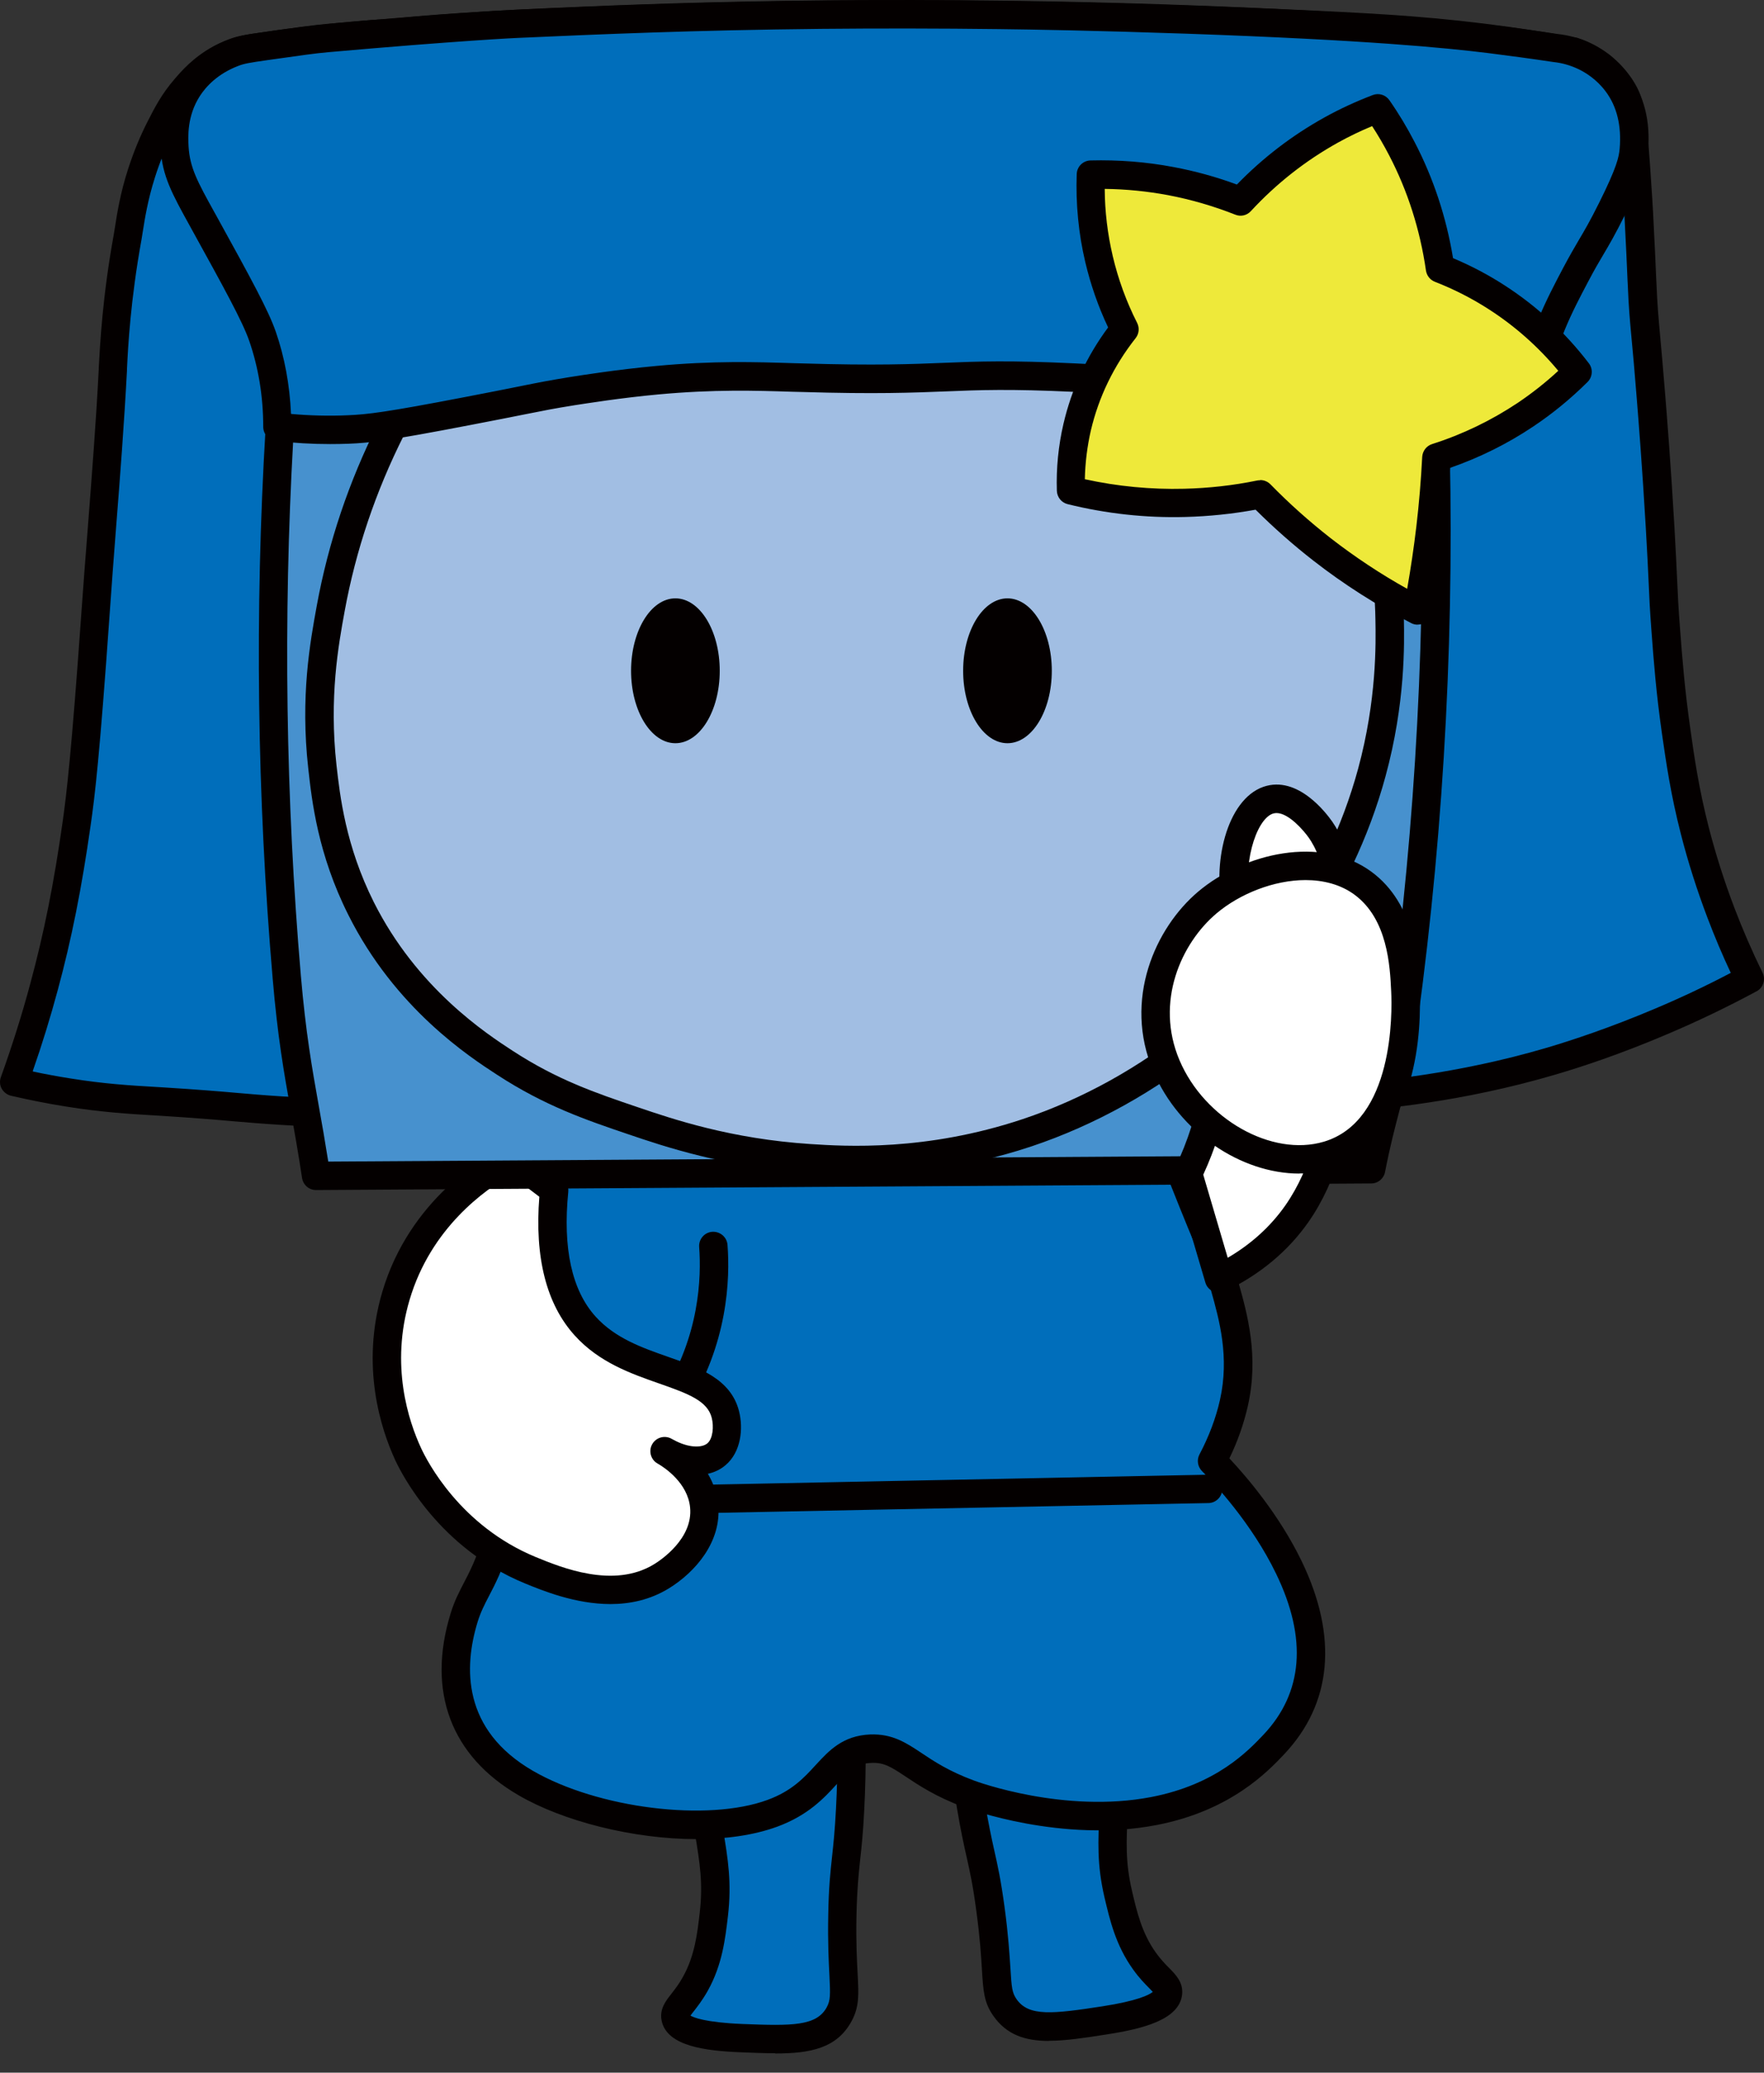 <svg width="80" height="94" viewBox="0 0 80 94" fill="none" xmlns="http://www.w3.org/2000/svg">
<rect x="0" y="0" width="80" height="94" fill="#333333" stroke="none"/>
<path d="M0.649 49.066C1.033 47.999 1.523 46.533 2.003 44.762C2.531 42.81 3.027 40.56 3.48 37.36C3.646 36.187 3.87 34.443 4.339 27.798C4.595 24.129 4.931 20.465 5.118 16.791C5.171 15.783 5.272 13.607 5.795 10.759C5.886 10.274 5.998 9.197 6.424 7.869C6.728 6.925 7.053 6.232 7.267 5.821C7.592 5.192 7.869 4.643 8.403 4.024C8.723 3.656 9.197 3.112 9.965 2.696C10.653 2.323 11.267 2.221 11.64 2.168C14.568 1.715 16.935 1.56 16.935 1.56C18.93 1.432 18.301 1.427 20.78 1.261C22.994 1.112 24.647 1.043 26.38 0.968C27.686 0.915 29.59 0.84 31.905 0.782C33.201 0.75 35.931 0.686 39.435 0.67C40.651 0.67 43.568 0.659 47.424 0.728C52.458 0.819 55.983 0.979 59.593 1.149C62.788 1.299 65.214 1.443 68.382 1.885C69.624 2.061 70.648 2.232 71.358 2.36C71.656 2.456 72.104 2.637 72.558 2.989C72.664 3.069 73.15 3.448 73.534 4.061C73.918 4.68 74.013 5.245 74.179 7.528C74.269 8.786 74.317 9.666 74.317 9.666C74.408 11.325 74.456 12.525 74.472 12.903C74.547 14.578 74.621 14.85 74.867 17.953C74.952 19.025 75.133 21.265 75.288 23.98C75.437 26.619 75.405 26.79 75.544 28.625C75.651 30.043 75.757 31.392 76.013 33.174C76.216 34.608 76.413 35.941 76.861 37.696C77.064 38.496 77.437 39.818 78.045 41.418C78.488 42.586 78.941 43.594 79.346 44.421C78.264 45.002 76.915 45.679 75.32 46.351C72.936 47.364 71.027 47.946 70.35 48.143C66.291 49.338 62.798 49.658 61.263 49.78C47.733 50.884 23.041 51.028 12.802 50.378C10.707 50.244 10.339 50.148 7.293 49.962C6.008 49.882 4.792 49.818 3.107 49.551C2.078 49.386 1.23 49.204 0.654 49.066H0.649Z" fill="#006EBB"/>
<path d="M29.942 51.401C23.01 51.401 16.759 51.268 12.754 51.017C11.816 50.959 11.219 50.905 10.579 50.852C9.805 50.783 8.925 50.708 7.245 50.601L6.974 50.585C5.806 50.516 4.595 50.441 2.995 50.185C2.163 50.052 1.326 49.887 0.499 49.695C0.323 49.652 0.169 49.535 0.078 49.375C-0.013 49.215 -0.023 49.023 0.041 48.847C0.542 47.455 0.995 46.026 1.379 44.591C1.993 42.325 2.446 40.063 2.841 37.269C3.016 36.032 3.24 34.171 3.694 27.75C3.784 26.481 3.88 25.211 3.982 23.942C4.163 21.585 4.355 19.153 4.478 16.753V16.695C4.536 15.649 4.643 13.474 5.16 10.636C5.176 10.546 5.192 10.434 5.214 10.3C5.304 9.73 5.448 8.775 5.811 7.661C6.056 6.903 6.35 6.184 6.691 5.517C7.016 4.877 7.325 4.274 7.912 3.592C8.232 3.218 8.765 2.6 9.661 2.115C10.461 1.683 11.165 1.571 11.544 1.517C14.466 1.064 16.877 0.909 16.898 0.904C17.863 0.845 18.205 0.808 18.594 0.771C19.005 0.733 19.463 0.685 20.738 0.6C23.004 0.445 24.705 0.376 26.353 0.307C28.172 0.227 30.033 0.163 31.889 0.115C34.353 0.051 36.891 0.013 39.435 0.003C41.957 -0.008 44.73 0.013 47.434 0.061C52.554 0.152 56.148 0.323 59.625 0.483C62.756 0.632 65.22 0.771 68.473 1.224C69.475 1.363 70.489 1.528 71.475 1.704C71.502 1.704 71.534 1.715 71.56 1.725C72.067 1.891 72.536 2.136 72.958 2.456C73.16 2.61 73.678 3.037 74.088 3.698C74.558 4.45 74.664 5.138 74.829 7.463C74.92 8.733 74.968 9.613 74.968 9.613C75.043 11.042 75.091 12.13 75.112 12.647L75.123 12.855C75.165 13.858 75.208 14.332 75.293 15.276C75.347 15.879 75.421 16.663 75.517 17.879C75.597 18.86 75.779 21.153 75.939 23.916C76.003 25.062 76.035 25.745 76.061 26.299C76.093 27.035 76.115 27.52 76.195 28.55C76.296 29.883 76.403 31.259 76.659 33.056C76.845 34.379 77.043 35.749 77.491 37.509C77.805 38.73 78.195 39.957 78.653 41.162C79.032 42.159 79.464 43.151 79.933 44.111C80.088 44.42 79.965 44.799 79.661 44.959C78.344 45.668 76.968 46.33 75.581 46.916C73.464 47.818 71.672 48.404 70.542 48.735C66.26 49.999 62.548 50.297 61.321 50.399C53.162 51.065 40.736 51.38 29.953 51.38L29.942 51.401ZM1.497 48.596C2.062 48.719 2.633 48.82 3.198 48.911C4.734 49.156 5.859 49.225 7.054 49.295L7.325 49.311C9.021 49.417 9.912 49.492 10.691 49.561C11.325 49.615 11.912 49.668 12.834 49.727C23.026 50.372 47.845 50.217 61.204 49.13C62.393 49.033 66.009 48.74 70.163 47.514C71.262 47.188 73 46.618 75.064 45.743C76.227 45.252 77.379 44.709 78.493 44.122C78.109 43.306 77.757 42.469 77.437 41.626C76.963 40.378 76.557 39.104 76.232 37.834C75.763 36.005 75.565 34.603 75.368 33.243C75.107 31.403 75 30.006 74.899 28.651C74.819 27.601 74.797 27.083 74.766 26.363C74.739 25.814 74.712 25.137 74.643 23.995C74.483 21.244 74.302 18.961 74.222 17.985C74.126 16.775 74.056 15.996 73.998 15.399C73.912 14.466 73.864 13.948 73.822 12.914L73.811 12.706C73.79 12.188 73.742 11.106 73.667 9.682C73.667 9.682 73.619 8.807 73.534 7.554C73.368 5.272 73.278 4.845 72.984 4.381C72.68 3.89 72.28 3.57 72.168 3.48C71.875 3.256 71.55 3.085 71.198 2.968C70.238 2.797 69.262 2.637 68.286 2.504C65.086 2.056 62.649 1.917 59.556 1.773C56.09 1.613 52.506 1.443 47.402 1.352C44.704 1.304 41.941 1.283 39.43 1.293C36.897 1.304 34.363 1.341 31.91 1.405C30.06 1.453 28.204 1.517 26.396 1.592C24.759 1.661 23.063 1.736 20.812 1.885C19.559 1.971 19.106 2.013 18.701 2.051C18.301 2.088 17.954 2.12 16.962 2.184C16.941 2.184 14.584 2.339 11.725 2.781C11.405 2.829 10.867 2.914 10.259 3.24C9.576 3.608 9.155 4.098 8.877 4.424C8.392 4.989 8.141 5.474 7.827 6.093C7.517 6.695 7.245 7.351 7.027 8.045C6.702 9.063 6.568 9.922 6.478 10.487C6.456 10.631 6.435 10.754 6.419 10.855C5.918 13.612 5.806 15.729 5.758 16.748V16.807C5.63 19.217 5.443 21.665 5.256 24.027C5.16 25.291 5.059 26.561 4.974 27.825C4.52 34.288 4.302 36.112 4.11 37.434C3.704 40.288 3.246 42.591 2.617 44.911C2.286 46.138 1.907 47.37 1.486 48.575L1.497 48.596Z" fill="#040000"/>
<path d="M31.633 75.565C31.542 77.933 31.702 79.842 31.867 81.159C32.182 83.649 32.609 84.791 32.374 86.817C32.262 87.798 32.129 88.902 31.537 89.974C31.036 90.876 30.55 91.126 30.641 91.531C30.822 92.326 32.94 92.411 33.649 92.438C35.931 92.529 37.392 92.587 38.064 91.345C38.507 90.523 38.144 89.98 38.208 86.828C38.251 84.636 38.438 84.353 38.555 82.039C38.624 80.674 38.672 78.636 38.502 76.066C36.214 75.901 33.921 75.735 31.633 75.57V75.565Z" fill="#006EBB"/>
<path d="M35.153 93.121C34.678 93.121 34.166 93.099 33.622 93.078C31.979 93.014 30.268 92.795 30.012 91.67C29.889 91.131 30.188 90.753 30.454 90.417C30.609 90.214 30.79 89.99 30.971 89.659C31.505 88.705 31.622 87.708 31.734 86.742C31.889 85.404 31.734 84.471 31.521 83.175C31.43 82.62 31.323 81.991 31.227 81.244C30.993 79.388 30.913 77.468 30.988 75.543C30.993 75.367 31.073 75.202 31.201 75.09C31.329 74.978 31.505 74.914 31.675 74.93L38.544 75.426C38.864 75.447 39.12 75.703 39.142 76.023C39.28 78.092 39.296 80.129 39.195 82.076C39.142 83.132 39.072 83.783 39.008 84.359C38.934 85.062 38.87 85.665 38.843 86.844C38.816 88.102 38.864 88.934 38.896 89.542C38.944 90.486 38.971 91.009 38.624 91.659C37.958 92.891 36.763 93.131 35.147 93.131L35.153 93.121ZM31.313 91.414C31.451 91.494 31.969 91.723 33.67 91.793C35.926 91.883 37.03 91.889 37.494 91.035C37.664 90.721 37.659 90.475 37.616 89.601C37.584 88.972 37.536 88.113 37.563 86.812C37.584 85.58 37.659 84.913 37.734 84.215C37.798 83.628 37.862 83.025 37.915 82.007C38.006 80.29 37.995 78.492 37.894 76.668L32.257 76.258C32.225 77.89 32.31 79.506 32.507 81.079C32.598 81.799 32.699 82.417 32.79 82.961C33.014 84.311 33.19 85.372 33.014 86.892C32.891 87.932 32.758 89.105 32.097 90.289C31.862 90.705 31.633 90.998 31.468 91.211C31.414 91.275 31.355 91.355 31.313 91.414Z" fill="#040000"/>
<path d="M50.175 74.642C50.533 76.983 50.591 78.903 50.575 80.226C50.543 82.737 50.25 83.921 50.714 85.905C50.938 86.87 51.194 87.953 51.903 88.945C52.506 89.782 53.013 89.98 52.97 90.39C52.879 91.201 50.789 91.526 50.085 91.633C47.829 91.979 46.384 92.203 45.573 91.046C45.04 90.278 45.338 89.702 44.917 86.572C44.624 84.401 44.41 84.14 44.026 81.852C43.803 80.503 43.525 78.487 43.403 75.911C45.658 75.485 47.914 75.063 50.17 74.637L50.175 74.642Z" fill="#006EBB"/>
<path d="M47.568 92.561C46.496 92.561 45.653 92.289 45.045 91.419C44.624 90.817 44.592 90.294 44.533 89.35C44.496 88.742 44.448 87.91 44.277 86.662C44.123 85.495 43.989 84.897 43.835 84.209C43.707 83.644 43.568 83.009 43.392 81.964C43.072 80.039 42.859 78.013 42.763 75.943C42.747 75.623 42.971 75.341 43.285 75.282L50.053 74.007C50.224 73.97 50.405 74.013 50.544 74.114C50.687 74.216 50.783 74.37 50.81 74.541C51.103 76.45 51.237 78.365 51.215 80.231C51.205 80.983 51.173 81.623 51.146 82.188C51.082 83.5 51.029 84.444 51.338 85.756C51.557 86.7 51.786 87.676 52.426 88.566C52.645 88.87 52.847 89.078 53.029 89.26C53.327 89.564 53.669 89.91 53.61 90.46C53.482 91.606 51.807 92.017 50.186 92.267C49.2 92.422 48.33 92.555 47.573 92.555L47.568 92.561ZM44.08 76.445C44.187 78.269 44.384 80.05 44.667 81.751C44.837 82.759 44.965 83.351 45.093 83.927C45.248 84.615 45.392 85.265 45.557 86.487C45.733 87.782 45.781 88.641 45.824 89.265C45.877 90.139 45.898 90.379 46.106 90.673C46.661 91.467 47.76 91.334 49.989 90.993C51.605 90.742 52.122 90.47 52.282 90.337C52.234 90.284 52.17 90.219 52.117 90.166C51.925 89.974 51.663 89.708 51.386 89.318C50.597 88.22 50.33 87.068 50.09 86.049C49.743 84.561 49.797 83.484 49.866 82.124C49.893 81.57 49.925 80.946 49.935 80.22C49.952 78.636 49.855 77.021 49.637 75.399L44.085 76.445H44.08Z" fill="#040000"/>
<path d="M25.164 48.436C23.383 51.764 22.94 54.479 22.86 56.324C22.738 59.033 23.351 60.905 23.191 65.672C23.159 66.627 23.084 68.046 22.53 69.859C21.938 71.811 21.415 72.173 21.047 73.368C20.786 74.216 19.517 78.359 23.847 80.866C26.785 82.567 32.006 83.351 35.046 82.231C37.595 81.292 37.584 79.389 39.493 79.309C40.976 79.25 41.323 80.375 43.941 81.356C44.17 81.442 48.266 82.924 52.34 82.135C55.503 81.522 57.081 79.853 57.775 79.117C62.537 74.066 55.78 67.07 54.975 66.259C55.3 65.646 55.711 64.744 55.962 63.63C56.447 61.475 55.903 59.625 55.524 58.26C55.242 57.257 54.938 56.537 54.81 56.228C54.09 54.521 53.066 51.961 51.679 48.143C42.843 48.239 34.001 48.34 25.164 48.436Z" fill="#006EBB"/>
<path d="M31.59 83.409C28.7 83.409 25.526 82.588 23.527 81.425C20.45 79.644 19.351 76.711 20.434 73.181C20.61 72.6 20.823 72.205 21.042 71.778C21.303 71.277 21.596 70.712 21.916 69.672C22.471 67.837 22.519 66.413 22.545 65.651C22.636 63.022 22.487 61.304 22.354 59.79C22.247 58.579 22.156 57.529 22.215 56.297C22.332 53.609 23.137 50.863 24.593 48.132C24.705 47.924 24.919 47.796 25.153 47.791L51.669 47.498H51.674C51.946 47.498 52.186 47.668 52.282 47.924C53.412 51.039 54.463 53.748 55.401 55.977C55.535 56.291 55.849 57.038 56.143 58.083L56.169 58.174C56.564 59.577 57.103 61.502 56.591 63.768C56.409 64.568 56.132 65.363 55.754 66.141C56.516 66.952 58.02 68.701 59.039 70.818C60.686 74.237 60.409 77.26 58.239 79.559C57.513 80.327 55.823 82.119 52.458 82.769C48.17 83.601 43.893 82.028 43.712 81.959C42.432 81.484 41.648 80.956 41.072 80.572C40.427 80.146 40.096 79.922 39.515 79.954C38.837 79.98 38.528 80.29 37.942 80.924C37.371 81.548 36.656 82.322 35.264 82.839C34.193 83.233 32.918 83.409 31.585 83.409H31.59ZM25.558 49.076C24.3 51.524 23.612 53.972 23.505 56.355C23.452 57.507 23.543 58.515 23.639 59.683C23.772 61.235 23.927 62.99 23.831 65.699C23.788 66.925 23.676 68.301 23.143 70.05C22.791 71.208 22.449 71.858 22.177 72.381C21.97 72.781 21.804 73.096 21.66 73.559C21.031 75.613 20.956 78.45 24.167 80.311C27.116 82.017 32.091 82.636 34.816 81.628C35.915 81.223 36.464 80.626 36.992 80.05C37.595 79.394 38.219 78.716 39.461 78.663C40.459 78.626 41.077 79.026 41.787 79.5C42.336 79.868 43.024 80.327 44.16 80.748C44.325 80.812 48.277 82.257 52.212 81.5C55.167 80.93 56.607 79.404 57.3 78.674C59.097 76.77 59.294 74.311 57.876 71.378C56.767 69.075 55.023 67.224 54.511 66.717C54.314 66.515 54.266 66.211 54.399 65.96C54.826 65.15 55.14 64.323 55.327 63.491C55.764 61.544 55.3 59.87 54.922 58.526L54.895 58.435C54.623 57.47 54.335 56.777 54.207 56.483C53.306 54.334 52.298 51.753 51.221 48.799L25.548 49.081L25.558 49.076Z" fill="#040000"/>
<path d="M25.063 68.77C24.754 68.77 24.492 68.552 24.428 68.253C24.37 67.944 24.535 67.64 24.828 67.528C26.06 67.043 28.375 65.848 30.033 63.251C31.734 60.59 31.809 57.918 31.708 56.558C31.681 56.201 31.948 55.891 32.3 55.865C32.657 55.843 32.966 56.105 32.993 56.457C33.11 57.971 33.025 60.963 31.121 63.939C30.108 65.528 28.876 66.648 27.74 67.421L54.778 66.882C55.157 66.877 55.428 67.16 55.434 67.512C55.439 67.869 55.157 68.162 54.804 68.168L25.073 68.76H25.063V68.77Z" fill="#040000"/>
<path d="M25.132 53.983C24.78 57.476 25.697 59.214 26.54 60.142C28.657 62.478 32.347 61.998 32.897 64.147C33.035 64.702 32.993 65.528 32.491 65.955C31.969 66.398 31.035 66.339 30.14 65.816C30.316 65.912 31.787 66.755 31.937 68.307C32.113 70.141 30.278 71.32 30.001 71.49C27.884 72.792 25.239 71.704 24.049 71.213C20.29 69.667 18.706 66.371 18.514 65.955C18.119 65.096 16.93 62.222 17.959 58.761C19.186 54.633 22.62 52.836 23.217 52.532C23.857 53.017 24.492 53.497 25.132 53.983Z" fill="white"/>
<path d="M27.686 72.749C26.087 72.749 24.599 72.135 23.804 71.81C19.927 70.216 18.231 66.877 17.927 66.227C17.277 64.819 16.338 61.96 17.341 58.579C18.573 54.425 21.927 52.462 22.929 51.961C23.148 51.849 23.415 51.876 23.607 52.025L25.521 53.476C25.703 53.609 25.793 53.833 25.772 54.051C25.516 56.611 25.932 58.52 27.015 59.715C27.91 60.702 29.137 61.128 30.321 61.544C31.707 62.03 33.142 62.531 33.515 63.997C33.718 64.792 33.606 65.859 32.902 66.451C32.678 66.642 32.401 66.776 32.102 66.84C32.337 67.234 32.518 67.704 32.571 68.248C32.737 69.928 31.521 71.309 30.331 72.039C29.478 72.562 28.561 72.749 27.681 72.749H27.686ZM23.159 53.294C22.012 53.945 19.548 55.673 18.578 58.942C17.692 61.918 18.524 64.445 19.1 65.683C19.367 66.259 20.866 69.202 24.295 70.615C25.441 71.085 27.825 72.071 29.665 70.941C29.964 70.76 31.435 69.778 31.297 68.37C31.19 67.256 30.145 66.568 29.878 66.408C29.857 66.397 29.836 66.386 29.814 66.371C29.51 66.195 29.404 65.8 29.58 65.496C29.756 65.187 30.145 65.08 30.454 65.251C30.476 65.261 30.497 65.272 30.523 65.288C31.222 65.677 31.83 65.672 32.081 65.459C32.331 65.245 32.379 64.701 32.278 64.301C32.086 63.544 31.254 63.219 29.905 62.749C28.63 62.301 27.18 61.8 26.065 60.568C24.78 59.15 24.241 57.033 24.46 54.276L23.159 53.289V53.294Z" fill="#040000"/>
<path d="M12.68 19.452C12.237 26.912 12.226 35.258 12.999 44.314C13.335 48.223 13.789 49.78 14.333 53.326C30.284 53.225 46.037 53.129 62.169 53.028C62.724 50.153 63.225 49.332 63.646 46.228C64.995 36.293 65.315 27.088 65.049 18.854C63.411 18.438 61.769 18.017 60.132 17.601C56.623 17.393 51.647 17.132 45.658 16.902C38.069 16.614 34.198 16.471 30.566 16.652C26.209 16.865 20.066 17.505 12.68 19.452Z" fill="#4791CE"/>
<path d="M14.333 53.972C14.013 53.972 13.746 53.737 13.698 53.422C13.522 52.255 13.352 51.311 13.192 50.404C12.866 48.58 12.589 47.007 12.365 44.367C11.656 36.112 11.549 27.718 12.045 19.414C12.061 19.137 12.253 18.902 12.525 18.828C18.53 17.244 24.588 16.295 30.545 16.007C34.278 15.825 38.336 15.98 45.696 16.257C50.543 16.444 55.418 16.679 60.18 16.956C60.223 16.956 60.26 16.967 60.303 16.977L65.219 18.23C65.497 18.3 65.694 18.545 65.705 18.833C65.998 28.022 65.529 37.269 64.297 46.314C64.046 48.164 63.764 49.225 63.47 50.351C63.262 51.145 63.044 51.972 62.814 53.15C62.756 53.454 62.494 53.673 62.185 53.673L14.349 53.972H14.333ZM13.298 19.958C12.84 28.048 12.957 36.224 13.645 44.261C13.869 46.842 14.141 48.388 14.461 50.18C14.6 50.948 14.738 51.742 14.887 52.681L61.647 52.388C61.844 51.439 62.031 50.724 62.217 50.025C62.505 48.937 62.772 47.913 63.017 46.138C64.217 37.322 64.692 28.315 64.43 19.356L60.041 18.241C55.306 17.964 50.463 17.729 45.642 17.548C37.766 17.249 34.139 17.121 30.604 17.292C24.892 17.569 19.074 18.465 13.304 19.953L13.298 19.958Z" fill="#040000"/>
<path d="M58.335 14.988H19.175V23.462H58.335V14.988Z" fill="#A1BEE3"/>
<path d="M58.335 24.102H19.175C18.818 24.102 18.53 23.814 18.53 23.457V14.983C18.53 14.625 18.818 14.337 19.175 14.337H58.329C58.687 14.337 58.975 14.625 58.975 14.983V23.457C58.975 23.814 58.687 24.102 58.329 24.102H58.335ZM19.82 22.817H57.689V15.633H19.82V22.817Z" fill="#040000"/>
<path d="M17.725 19.473C16.103 22.694 15.357 25.574 14.989 27.595C14.68 29.302 14.264 31.68 14.61 34.789C14.781 36.309 15.058 38.608 16.365 41.21C18.375 45.21 21.484 47.295 22.887 48.207C24.977 49.567 26.769 50.18 28.732 50.847C30.406 51.417 33.099 52.308 36.71 52.542C38.486 52.654 42.149 52.857 46.576 51.375C47.925 50.927 51.109 49.727 54.394 47.034C56.73 45.114 58.137 43.242 58.612 42.586C59.519 41.333 61.204 38.736 62.206 35.04C63.065 31.883 63.038 29.35 63.017 28.075C63.006 27.558 62.953 25.419 62.366 22.657C61.972 20.817 61.465 19.27 61.001 18.076" fill="#A1BEE3"/>
<path d="M38.848 53.262C37.931 53.262 37.195 53.214 36.672 53.182C32.897 52.942 30.054 51.972 28.529 51.454C26.561 50.788 24.706 50.153 22.546 48.745C21.282 47.924 17.922 45.737 15.8 41.498C14.413 38.741 14.141 36.309 13.981 34.858C13.613 31.589 14.066 29.115 14.365 27.478C14.888 24.614 15.826 21.825 17.159 19.18C17.319 18.86 17.709 18.732 18.023 18.892C18.343 19.052 18.471 19.441 18.311 19.756C17.037 22.289 16.136 24.96 15.634 27.701C15.346 29.264 14.92 31.632 15.261 34.709C15.415 36.074 15.671 38.357 16.951 40.911C18.919 44.836 22.066 46.884 23.25 47.657C25.276 48.974 26.977 49.556 28.945 50.222C30.518 50.756 33.153 51.652 36.758 51.886C38.32 51.988 41.984 52.222 46.378 50.756C49.093 49.849 51.727 48.388 53.989 46.527C55.972 44.9 57.316 43.274 58.095 42.202C59.668 40.021 60.879 37.487 61.593 34.864C62.441 31.733 62.398 29.173 62.377 28.08C62.367 27.323 62.276 25.296 61.742 22.79C61.417 21.265 60.969 19.756 60.409 18.305C60.281 17.974 60.447 17.601 60.777 17.473C61.108 17.345 61.481 17.51 61.609 17.841C62.196 19.355 62.66 20.934 63.001 22.523C63.561 25.147 63.652 27.27 63.668 28.064C63.689 29.211 63.737 31.898 62.836 35.205C62.084 37.973 60.804 40.655 59.14 42.959C58.319 44.095 56.9 45.812 54.81 47.529C52.426 49.486 49.653 51.028 46.789 51.988C43.621 53.044 40.827 53.267 38.854 53.267L38.848 53.262Z" fill="#040000"/>
<path d="M30.63 33.707C31.741 33.707 32.641 32.236 32.641 30.422C32.641 28.607 31.741 27.137 30.63 27.137C29.52 27.137 28.62 28.607 28.62 30.422C28.62 32.236 29.52 33.707 30.63 33.707Z" fill="#040000"/>
<path d="M45.69 33.707C46.801 33.707 47.701 32.236 47.701 30.422C47.701 28.607 46.801 27.137 45.69 27.137C44.58 27.137 43.68 28.607 43.68 30.422C43.68 32.236 44.58 33.707 45.69 33.707Z" fill="#040000"/>
<path d="M73.342 3.768C72.808 3.053 72.147 2.696 71.896 2.573C71.352 2.307 70.851 2.216 70.526 2.184C69.854 2.083 68.83 1.933 67.587 1.784C66.057 1.597 62.644 1.208 53.85 0.899C49.471 0.744 46.309 0.701 45.296 0.691C42.096 0.648 39.366 0.659 37.254 0.68C31.505 0.739 27.383 0.915 23.447 1.091C23.447 1.091 20.866 1.208 14.861 1.736C14.274 1.789 13.554 1.891 12.109 2.093C11.155 2.227 10.915 2.275 10.595 2.397C10.28 2.515 9.229 2.931 8.531 4.018C7.837 5.09 7.891 6.189 7.917 6.701C7.987 7.842 8.397 8.557 9.256 10.109C10.803 12.908 11.581 14.332 11.906 15.26C12.221 16.167 12.568 17.537 12.578 19.361C13.314 19.447 14.434 19.537 15.805 19.484C16.711 19.447 17.538 19.356 21.244 18.641C24.172 18.081 24.465 17.98 25.959 17.745C26.535 17.655 28.119 17.404 29.804 17.249C32.593 16.988 34.619 17.084 36.379 17.137C43.216 17.34 42.928 16.855 48.757 17.137C52.367 17.313 54.17 17.399 56.244 17.772C59.652 18.391 61.471 19.185 65.081 19.415C65.833 19.463 66.531 19.479 67.166 19.473C67.321 19.239 67.582 19.079 67.95 19.079C67.998 19.079 68.041 19.079 68.083 19.089C68.174 18.876 68.339 18.695 68.574 18.604C68.675 18.22 68.979 17.895 69.496 17.895C69.513 17.895 69.528 17.895 69.544 17.895C69.561 17.761 69.576 17.623 69.598 17.473C69.902 15.473 70.67 13.986 71.464 12.476C72.136 11.202 72.35 11.026 73.118 9.479C73.95 7.799 74.061 7.272 74.104 6.818C74.147 6.36 74.248 4.978 73.347 3.768H73.342Z" fill="#006EBB"/>
<path d="M14.973 20.14C14.146 20.14 13.32 20.092 12.509 19.996C12.184 19.959 11.938 19.687 11.938 19.356C11.938 17.98 11.72 16.668 11.304 15.463C10.994 14.567 10.13 13.005 8.701 10.413L8.616 10.258C7.805 8.791 7.357 7.981 7.283 6.733C7.256 6.242 7.176 4.93 7.997 3.661C8.376 3.075 9.096 2.269 10.376 1.784C10.77 1.635 11.058 1.581 12.029 1.448C13.485 1.24 14.21 1.139 14.813 1.085C20.759 0.557 23.399 0.44 23.425 0.44C27.159 0.275 31.387 0.088 37.254 0.03C39.92 0.003 42.629 0.008 45.306 0.04C46.784 0.056 49.861 0.11 53.871 0.248C62.105 0.536 65.689 0.893 67.662 1.133C68.643 1.256 69.608 1.384 70.616 1.539C71.139 1.592 71.678 1.741 72.174 1.987C72.552 2.173 73.272 2.6 73.853 3.373C74.563 4.323 74.861 5.496 74.739 6.861C74.685 7.474 74.499 8.12 73.688 9.757C73.24 10.658 72.968 11.117 72.707 11.559C72.51 11.89 72.312 12.226 72.03 12.764C71.288 14.167 70.526 15.623 70.232 17.559C70.211 17.698 70.195 17.825 70.179 17.953C70.142 18.284 69.864 18.524 69.518 18.524C69.353 18.524 69.246 18.551 69.192 18.748C69.139 18.945 68.995 19.111 68.803 19.185C68.782 19.196 68.713 19.223 68.665 19.329C68.552 19.591 68.281 19.751 67.998 19.713C67.982 19.713 67.961 19.713 67.945 19.713C67.79 19.713 67.731 19.772 67.694 19.825C67.577 20.001 67.379 20.108 67.166 20.108C66.457 20.113 65.737 20.092 65.033 20.049C62.665 19.9 61.033 19.505 59.311 19.089C58.34 18.855 57.332 18.615 56.121 18.396C54.09 18.028 52.292 17.943 48.719 17.772C45.786 17.634 44.442 17.687 42.885 17.751C41.408 17.809 39.733 17.879 36.352 17.777L35.931 17.767C34.267 17.713 32.385 17.655 29.852 17.889C28.161 18.044 26.572 18.3 26.049 18.38C25.143 18.524 24.689 18.615 23.783 18.796C23.217 18.908 22.482 19.057 21.356 19.271C17.618 19.991 16.765 20.087 15.821 20.124C15.533 20.135 15.25 20.14 14.962 20.14H14.973ZM13.213 18.775C14.066 18.849 14.925 18.871 15.778 18.833C16.653 18.796 17.469 18.705 21.122 18.001C22.241 17.788 22.972 17.639 23.537 17.527C24.46 17.34 24.924 17.25 25.852 17.1C26.385 17.015 28.006 16.759 29.74 16.599C32.347 16.354 34.278 16.418 35.974 16.471L36.39 16.482C39.723 16.583 41.376 16.514 42.832 16.455C44.352 16.391 45.786 16.338 48.778 16.482C52.41 16.657 54.234 16.743 56.346 17.127C57.593 17.351 58.617 17.596 59.604 17.836C61.348 18.257 62.852 18.615 65.108 18.759C65.683 18.796 66.27 18.812 66.862 18.817C67.091 18.609 67.385 18.476 67.71 18.433C67.806 18.316 67.918 18.22 68.041 18.135C68.222 17.74 68.552 17.452 68.958 17.319C69.288 15.196 70.136 13.586 70.883 12.167C71.182 11.602 71.39 11.25 71.592 10.903C71.854 10.461 72.104 10.039 72.531 9.181C73.326 7.586 73.421 7.117 73.454 6.749C73.544 5.709 73.331 4.829 72.819 4.147C72.403 3.587 71.88 3.277 71.603 3.144C71.24 2.968 70.856 2.856 70.451 2.813C69.422 2.659 68.467 2.531 67.497 2.408C65.545 2.168 62.004 1.816 53.818 1.528C49.813 1.389 46.752 1.336 45.28 1.32C42.613 1.288 39.915 1.283 37.254 1.309C31.414 1.368 27.191 1.555 23.468 1.72C23.441 1.72 20.823 1.843 14.909 2.365C14.338 2.413 13.623 2.515 12.2 2.717C11.282 2.845 11.074 2.888 10.818 2.984C9.864 3.347 9.341 3.928 9.064 4.355C8.472 5.272 8.531 6.237 8.552 6.648C8.611 7.608 8.957 8.242 9.725 9.629L9.811 9.783C11.437 12.732 12.168 14.076 12.504 15.036C12.909 16.204 13.138 17.457 13.197 18.764L13.213 18.775Z" fill="#040000"/>
<path d="M56.271 9.127C57.204 8.119 58.548 6.909 60.383 5.89C61.119 5.479 61.828 5.165 62.484 4.914C62.857 5.453 63.23 6.061 63.582 6.738C64.633 8.759 65.102 10.679 65.316 12.172C66.084 12.471 66.969 12.892 67.891 13.489C69.619 14.604 70.798 15.895 71.544 16.87C70.931 17.478 70.147 18.161 69.177 18.806C67.678 19.809 66.249 20.395 65.145 20.747C65.092 21.761 65.006 22.833 64.878 23.953C64.724 25.28 64.521 26.528 64.292 27.686C62.99 27.019 61.497 26.118 59.951 24.913C58.863 24.064 57.935 23.211 57.151 22.411C56.18 22.609 55.028 22.763 53.733 22.795C51.663 22.843 49.904 22.561 48.57 22.235C48.544 21.457 48.597 20.47 48.853 19.366C49.338 17.276 50.33 15.777 51.007 14.924C50.602 14.119 50.154 13.052 49.845 11.745C49.487 10.231 49.434 8.903 49.471 7.922C50.458 7.895 51.695 7.948 53.093 8.21C54.346 8.444 55.412 8.791 56.266 9.127H56.271Z" fill="#EEE93A"/>
<path d="M64.297 28.331C64.195 28.331 64.094 28.31 64.004 28.262C62.441 27.456 60.942 26.502 59.561 25.425C58.649 24.715 57.769 23.937 56.943 23.116C55.887 23.308 54.815 23.419 53.754 23.446C51.962 23.494 50.17 23.297 48.421 22.865C48.138 22.796 47.941 22.55 47.93 22.257C47.898 21.233 47.999 20.214 48.229 19.223C48.597 17.644 49.274 16.172 50.255 14.85C49.807 13.906 49.461 12.908 49.221 11.895C48.911 10.588 48.783 9.239 48.831 7.895C48.842 7.554 49.119 7.282 49.461 7.277C50.719 7.245 51.983 7.341 53.215 7.575C54.191 7.757 55.162 8.023 56.095 8.37C57.273 7.154 58.607 6.136 60.068 5.325C60.767 4.936 61.502 4.6 62.254 4.312C62.532 4.205 62.841 4.301 63.012 4.546C63.433 5.149 63.817 5.789 64.153 6.44C65.006 8.077 65.593 9.853 65.897 11.708C66.713 12.05 67.502 12.466 68.243 12.946C69.704 13.89 70.99 15.079 72.056 16.476C72.254 16.732 72.227 17.095 71.998 17.324C71.246 18.071 70.419 18.753 69.539 19.34C68.371 20.124 67.102 20.753 65.769 21.217C65.715 22.156 65.63 23.099 65.523 24.027C65.374 25.291 65.177 26.566 64.931 27.808C64.894 28.006 64.761 28.177 64.579 28.262C64.489 28.305 64.393 28.326 64.297 28.326V28.331ZM57.156 21.772C57.327 21.772 57.492 21.841 57.615 21.964C58.468 22.838 59.391 23.66 60.345 24.406C61.438 25.254 62.601 26.027 63.817 26.705C63.982 25.771 64.121 24.822 64.233 23.884C64.356 22.838 64.446 21.772 64.499 20.721C64.516 20.454 64.692 20.22 64.948 20.14C66.323 19.703 67.625 19.073 68.819 18.279C69.47 17.841 70.094 17.351 70.67 16.817C69.763 15.729 68.713 14.796 67.539 14.039C66.766 13.538 65.939 13.116 65.076 12.78C64.857 12.695 64.707 12.503 64.67 12.274C64.403 10.423 63.843 8.663 63.001 7.047C62.766 6.594 62.505 6.146 62.228 5.72C61.7 5.938 61.182 6.189 60.681 6.466C59.22 7.277 57.887 8.322 56.729 9.575C56.548 9.773 56.266 9.837 56.02 9.735C55.034 9.346 54.01 9.047 52.97 8.85C52.026 8.674 51.066 8.578 50.101 8.567C50.106 9.591 50.229 10.61 50.463 11.607C50.709 12.658 51.082 13.682 51.572 14.647C51.684 14.871 51.658 15.137 51.503 15.335C50.511 16.593 49.829 18.001 49.471 19.526C49.306 20.246 49.215 20.988 49.199 21.734C50.682 22.06 52.202 22.204 53.706 22.166C54.81 22.14 55.924 22.017 57.012 21.793C57.055 21.782 57.097 21.782 57.14 21.782L57.156 21.772Z" fill="#040000"/>
<path d="M55.284 57.982C56.196 57.539 57.684 56.665 58.815 55.044C60.5 52.633 60.948 49.225 59.849 48.548C59.407 48.276 59.012 48.633 57.7 48.527C56.66 48.441 55.828 48.127 55.29 47.871C55.226 48.831 55.055 50.004 54.644 51.3C54.415 52.02 54.154 52.66 53.882 53.22C54.351 54.804 54.82 56.393 55.284 57.977V57.982Z" fill="white"/>
<path d="M55.284 58.627C55.194 58.627 55.108 58.606 55.023 58.574C54.852 58.499 54.719 58.35 54.666 58.169L53.263 53.412C53.22 53.257 53.231 53.092 53.3 52.948C53.583 52.356 53.828 51.737 54.026 51.113C54.362 50.052 54.57 48.953 54.639 47.839C54.655 47.626 54.772 47.434 54.954 47.327C55.135 47.22 55.364 47.21 55.556 47.3C56.266 47.636 57.001 47.834 57.748 47.898C58.308 47.94 58.676 47.898 58.969 47.855C59.358 47.802 59.758 47.748 60.185 48.01C60.473 48.186 60.846 48.559 61.012 49.343C61.348 50.964 60.633 53.577 59.343 55.417C58.415 56.745 57.145 57.801 55.567 58.563C55.476 58.606 55.38 58.627 55.284 58.627ZM54.57 53.279L55.679 57.044C56.745 56.42 57.62 55.625 58.287 54.676C59.502 52.937 59.983 50.735 59.748 49.599C59.684 49.3 59.583 49.145 59.508 49.097C59.471 49.076 59.348 49.092 59.14 49.119C58.804 49.161 58.34 49.225 57.641 49.172C57.033 49.124 56.431 48.996 55.844 48.794C55.732 49.711 55.535 50.617 55.258 51.497C55.066 52.1 54.836 52.697 54.57 53.273V53.279Z" fill="#040000"/>
<path d="M58.292 43.791C57.108 43.791 56.356 42.212 56.106 41.21C55.636 39.333 56.244 36.73 57.508 36.293C58.66 35.893 59.791 37.493 59.887 37.632C60.095 37.93 60.82 39.077 60.639 40.629C60.473 42.079 59.524 43.796 58.292 43.791Z" fill="white"/>
<path d="M58.292 44.436C56.783 44.436 55.834 42.783 55.482 41.37C54.943 39.221 55.62 36.272 57.295 35.685C58.858 35.141 60.169 36.906 60.42 37.264C60.745 37.733 61.476 39.013 61.284 40.698C61.071 42.532 59.897 44.431 58.297 44.431L58.292 44.436ZM57.892 36.874C57.834 36.874 57.775 36.885 57.722 36.901C56.943 37.173 56.298 39.317 56.735 41.055C56.954 41.925 57.578 43.146 58.297 43.146C59.092 43.146 59.865 41.754 60.004 40.554C60.148 39.301 59.604 38.346 59.359 37.999C59.14 37.685 58.452 36.874 57.892 36.874Z" fill="#040000"/>
<path d="M63.737 44.927C63.678 43.727 63.566 41.349 61.812 40.053C59.727 38.517 56.548 39.413 54.756 40.928C52.863 42.527 51.701 45.508 52.901 48.335C54.122 51.215 57.487 53.209 60.223 52.399C64.046 51.263 63.769 45.503 63.742 44.927H63.737Z" fill="white"/>
<path d="M58.927 53.225C56.282 53.225 53.476 51.353 52.303 48.586C50.927 45.333 52.394 42.08 54.34 40.437C56.42 38.682 59.924 37.867 62.196 39.536C64.196 41.008 64.324 43.637 64.382 44.895C64.457 46.501 64.398 51.828 60.404 53.012C59.924 53.156 59.428 53.22 58.927 53.22V53.225ZM59.209 39.914C57.775 39.914 56.228 40.533 55.172 41.424C53.572 42.773 52.367 45.434 53.492 48.084C54.623 50.751 57.673 52.479 60.036 51.78C63.214 50.836 63.14 45.935 63.092 44.959C63.038 43.813 62.932 41.685 61.428 40.576C60.798 40.112 60.02 39.914 59.204 39.914H59.209Z" fill="#040000"/>
</svg>
